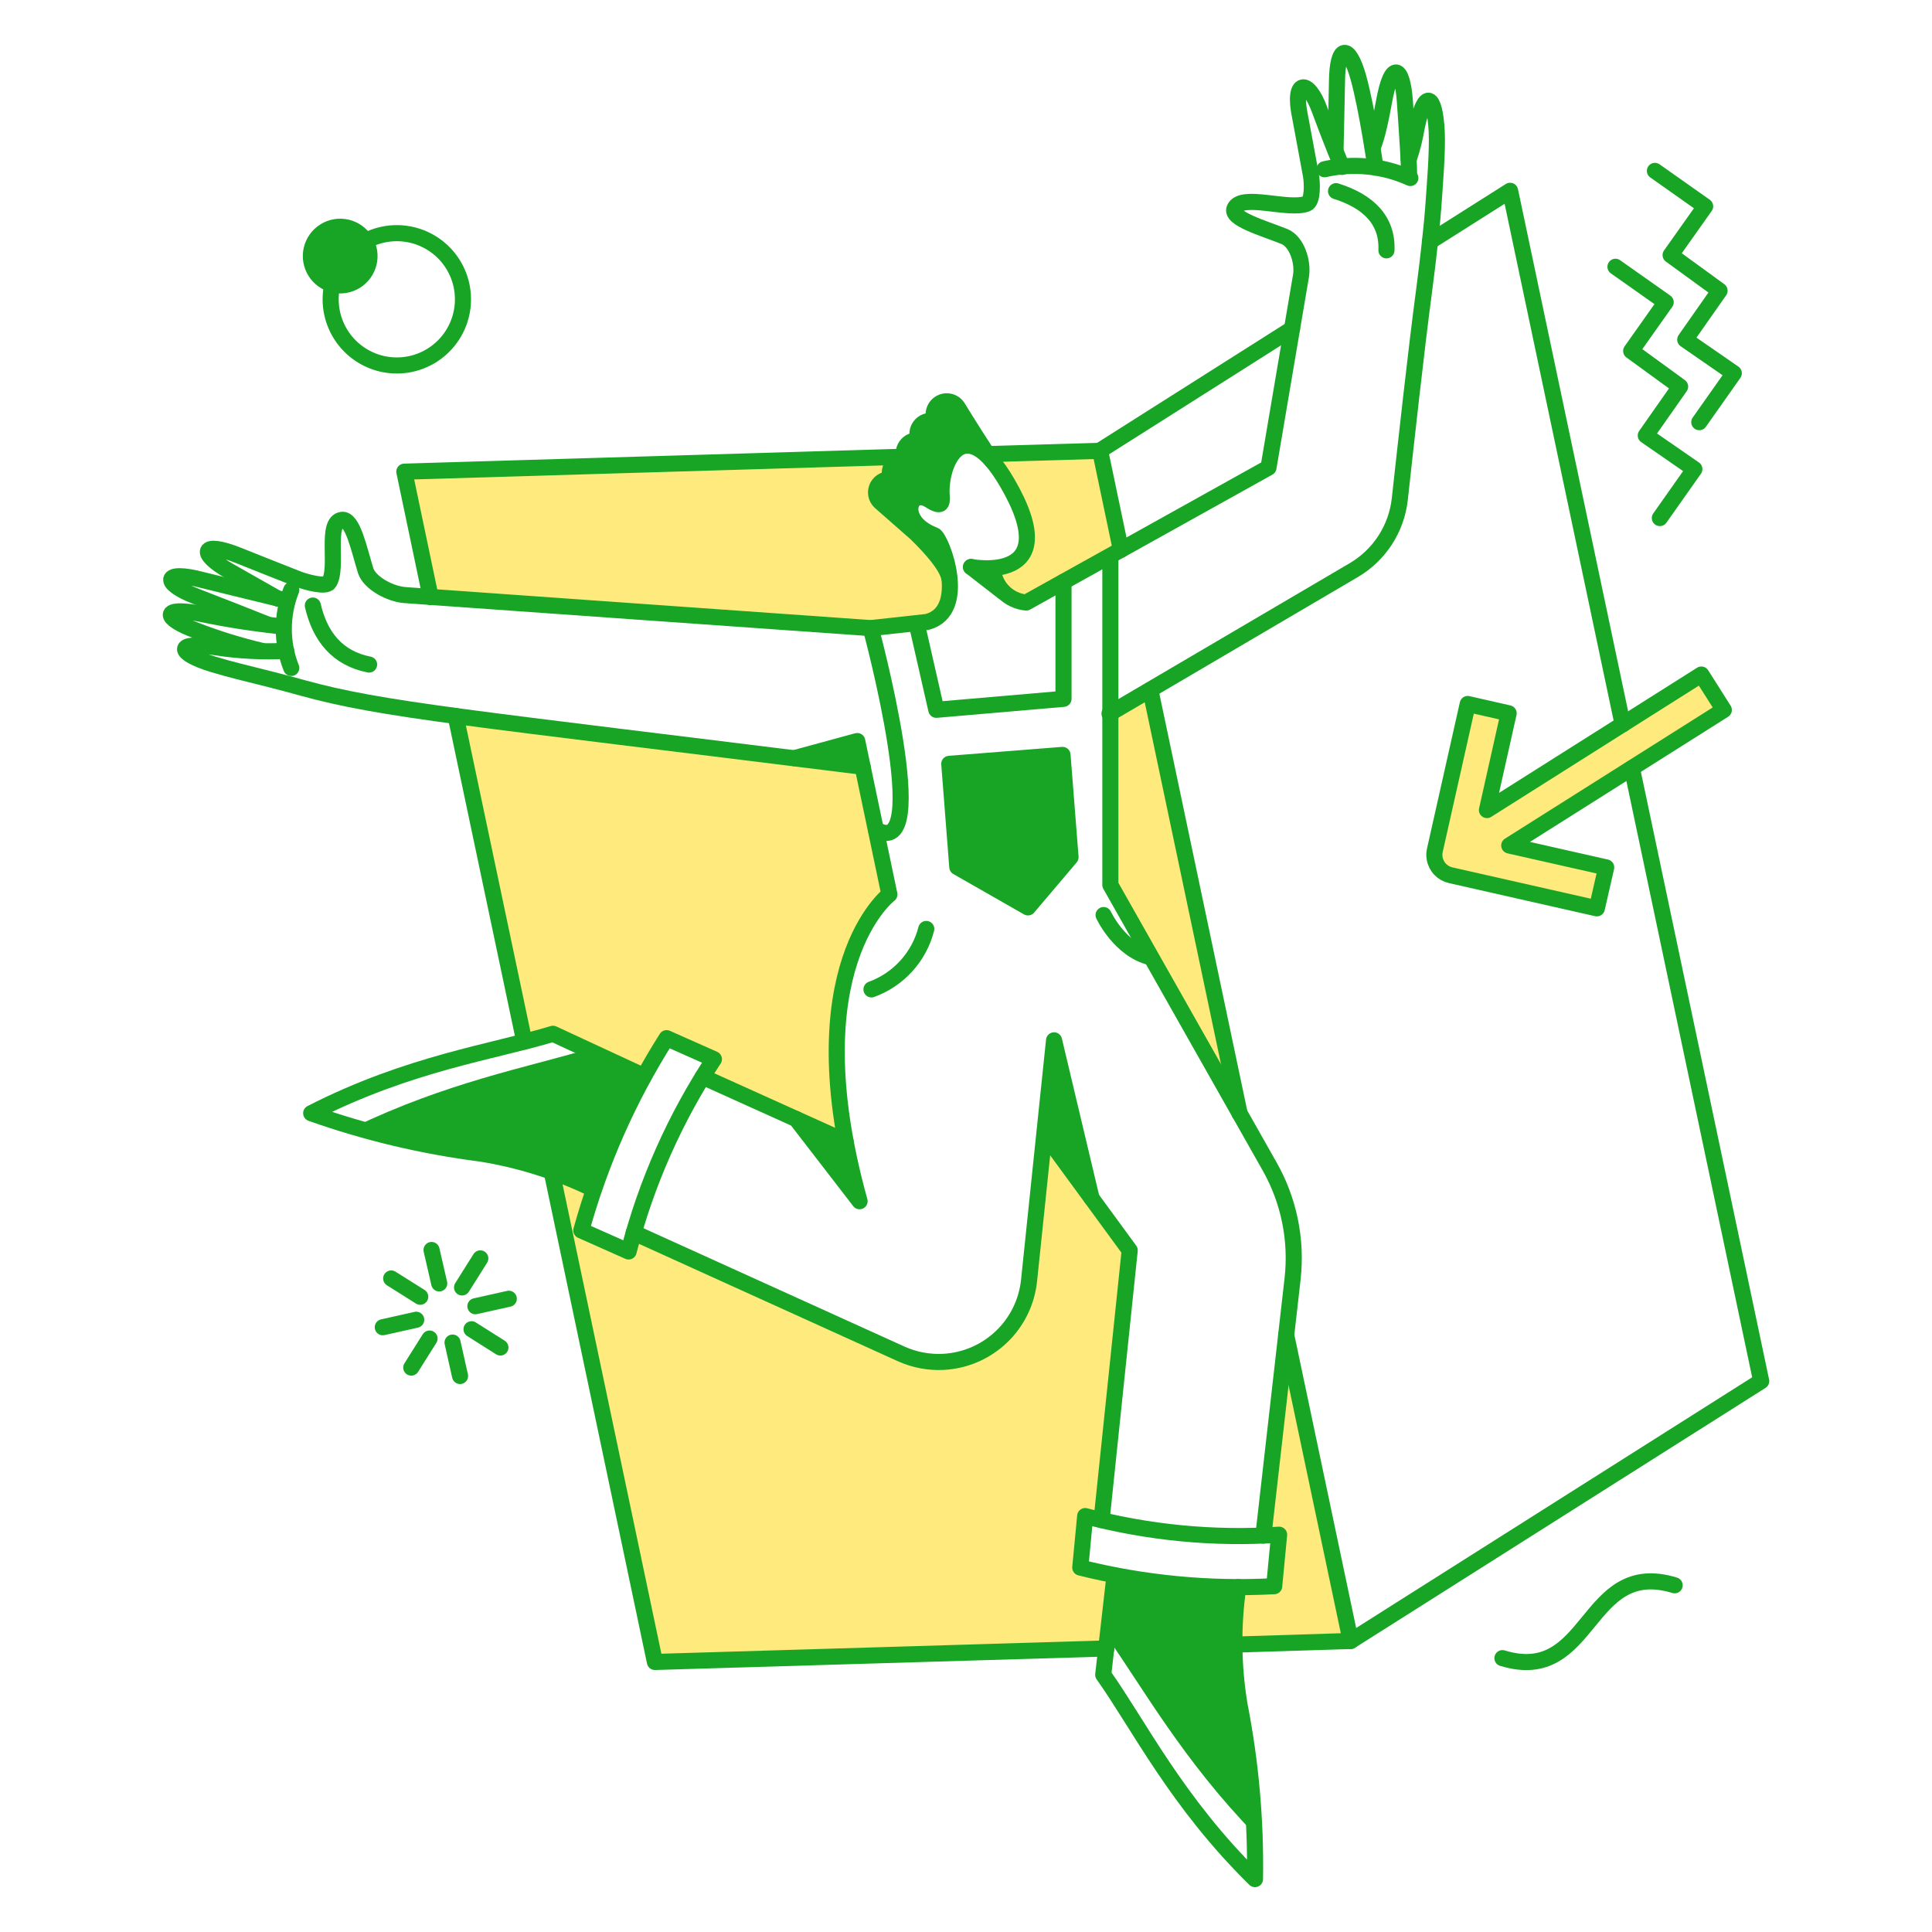 <svg width="120" height="120" viewBox="0 0 120 120" fill="none" xmlns="http://www.w3.org/2000/svg">
<path d="M79.877 82.984L78.471 95.382L79.378 95.428L79.139 98.524L76.894 98.592C76.695 99.768 76.622 100.962 76.678 102.154L83.88 101.924L79.877 82.984Z" fill="#FFEA7E"/>
<path d="M67.378 94.154C67.344 94.143 68.399 94.404 68.399 94.404L70.145 77.662L64.848 70.277L63.929 79.272C63.974 82.675 59.662 85.994 55.989 84.105L39.361 76.527L39.045 77.731L36.119 76.38L37.015 73.51C36.131 73.019 35.179 72.659 34.191 72.444L40.643 103.217L68.682 102.412L69.204 97.829L67.071 97.319C67.071 97.319 67.412 94.166 67.378 94.154Z" fill="#FFEA7E"/>
<path d="M55.229 55.555L53.576 47.625L28.37 44.461L32.544 64.708L34.325 64.221L39.974 66.841L41.392 64.493L44.397 65.741C44.25 65.899 43.637 66.898 43.637 66.898L52.507 70.89C50.363 59.559 55.229 55.555 55.229 55.555Z" fill="#FFEA7E"/>
<path d="M58.972 35.886C58.541 34.219 54.98 31.44 54.98 31.44C53.607 30.045 55.398 29.784 55.398 29.784C55.317 29.648 55.277 29.492 55.284 29.335C55.29 29.177 55.342 29.025 55.433 28.896C55.525 28.768 55.651 28.668 55.798 28.61C55.945 28.553 56.105 28.539 56.26 28.57C56.487 28.672 56.6 28.331 56.6 28.331L25.114 29.296L26.747 37.089C26.747 37.089 45.939 38.563 54.072 39.017C54.132 39.017 57.347 38.677 57.407 38.666C59.358 38.291 58.972 35.886 58.972 35.886Z" fill="#FFEA7E"/>
<path d="M68.331 28.001L61.346 28.216C61.346 28.216 64.885 32.583 63.444 34.512C63.217 34.767 62.937 34.969 62.624 35.105C62.31 35.24 61.971 35.305 61.629 35.294C61.655 35.847 61.883 36.37 62.27 36.766C62.657 37.161 63.176 37.4 63.728 37.438L69.615 34.115L68.331 28.001Z" fill="#FFEA7E"/>
<path d="M71.484 42.816L68.966 44.268V54.965L76.996 69.166L71.484 42.816Z" fill="#FFEA7E"/>
<path d="M107.066 44.098L105.67 41.898L92.357 50.314L93.719 44.291L91.178 43.713L89.122 52.798C89.065 53.05 89.085 53.312 89.177 53.552C89.27 53.792 89.433 53.999 89.644 54.146C89.784 54.244 89.942 54.313 90.109 54.35L99.194 56.404L99.773 53.863L93.75 52.502L107.066 44.098Z" fill="#FFEA7E"/>
<path d="M23.424 15.549C23.377 15.246 23.271 14.955 23.111 14.694C22.951 14.432 22.741 14.205 22.493 14.025C22.245 13.845 21.964 13.716 21.666 13.646C21.367 13.575 21.058 13.564 20.756 13.613C20.453 13.663 20.163 13.772 19.903 13.934C19.643 14.095 19.418 14.307 19.24 14.557C19.062 14.806 18.935 15.088 18.867 15.387C18.798 15.686 18.79 15.995 18.842 16.297C18.945 16.901 19.283 17.439 19.782 17.795C20.281 18.151 20.9 18.295 21.504 18.196C22.109 18.097 22.65 17.764 23.009 17.268C23.369 16.772 23.518 16.154 23.424 15.549Z" fill="#18A526"/>
<path d="M52.53 70.89C52.473 70.652 49.456 69.506 49.456 69.506L53.392 74.61C53.392 74.61 52.836 72.603 52.53 70.89Z" fill="#18A526"/>
<path d="M59.506 25.304C59.448 25.209 59.372 25.127 59.282 25.062C59.192 24.998 59.09 24.953 58.981 24.929C58.873 24.906 58.761 24.905 58.653 24.926C58.544 24.948 58.441 24.991 58.349 25.054C58.258 25.116 58.181 25.197 58.122 25.291C58.063 25.384 58.023 25.489 58.006 25.599C57.989 25.708 57.995 25.82 58.022 25.927C58.05 26.034 58.099 26.135 58.167 26.222C58.011 26.141 57.833 26.114 57.66 26.143C57.486 26.174 57.328 26.259 57.208 26.388C57.088 26.517 57.014 26.681 56.997 26.856C56.98 27.031 57.02 27.207 57.112 27.357C56.958 27.325 56.798 27.339 56.651 27.397C56.505 27.455 56.378 27.555 56.288 27.684C56.197 27.813 56.147 27.966 56.142 28.123C56.137 28.281 56.179 28.436 56.262 28.57C56.106 28.535 55.944 28.547 55.795 28.604C55.647 28.661 55.518 28.76 55.426 28.89C55.334 29.02 55.282 29.174 55.278 29.333C55.273 29.492 55.315 29.649 55.4 29.784C55.226 29.747 55.045 29.767 54.885 29.843C54.724 29.918 54.593 30.044 54.512 30.202C54.43 30.359 54.403 30.539 54.434 30.714C54.465 30.889 54.552 31.048 54.683 31.168L56.906 33.119C57.893 34.083 58.801 35.115 58.971 35.875C58.835 34.582 58.254 33.311 58.029 33.221C55.715 32.348 56.477 30.236 57.723 31.043C58.324 31.429 58.517 31.338 58.506 30.964C58.263 29.164 59.437 25.988 61.758 28.783C61.42 28.333 60.508 27.004 59.506 25.304Z" fill="#18A526"/>
<path d="M65.461 64.618L64.86 70.437L67.695 74.202L65.461 64.618Z" fill="#18A526"/>
<path d="M61.615 35.284C61.187 35.355 60.748 35.324 60.334 35.194L62.285 36.758C61.937 36.334 61.706 35.825 61.615 35.284Z" fill="#18A526"/>
<path d="M76.985 105.928C76.603 103.499 76.572 101.027 76.894 98.59C74.321 98.575 71.754 98.324 69.227 97.841L68.784 101.708C71.019 104.896 73.514 109.365 77.938 113.925C77.79 111.242 77.472 108.571 76.985 105.928Z" fill="#18A526"/>
<path d="M53.244 46.027L49.331 47.093L53.585 47.603L53.244 46.027Z" fill="#18A526"/>
<path d="M36.457 65.185C32.725 66.296 27.701 67.249 21.972 70.016C24.562 70.726 27.194 71.268 29.853 71.638C32.281 72.037 34.638 72.786 36.851 73.862C37.68 71.428 38.728 69.074 39.982 66.83L36.457 65.185Z" fill="#18A526"/>
<path d="M58.961 47.444L65.994 46.889L66.493 53.241L63.85 56.36L59.46 53.853L58.961 47.444Z" fill="#18A526"/>
<path d="M76.678 102.151L83.893 101.924L79.888 82.925" stroke="#18A526" stroke-linecap="round" stroke-linejoin="round"/>
<path d="M34.268 72.784L40.677 103.228L68.716 102.389" stroke="#18A526" stroke-linecap="round" stroke-linejoin="round"/>
<path d="M28.302 44.472L32.567 64.697" stroke="#18A526" stroke-linecap="round" stroke-linejoin="round"/>
<path d="M56.227 28.366L25.114 29.296L26.748 37.089" stroke="#18A526" stroke-linecap="round" stroke-linejoin="round"/>
<path d="M69.62 34.153L68.331 28.003L61.343 28.207" stroke="#18A526" stroke-linecap="round" stroke-linejoin="round"/>
<path d="M76.996 69.166L71.45 42.851" stroke="#18A526" stroke-linecap="round" stroke-linejoin="round"/>
<path d="M80.251 20.425L68.274 28.015" stroke="#18A526" stroke-linecap="round" stroke-linejoin="round"/>
<path d="M83.892 101.924L109.391 85.783L101.361 47.72M88.815 15.004L93.795 11.851L100.786 44.993" stroke="#18A526" stroke-linecap="round" stroke-linejoin="round"/>
<path d="M68.421 94.415L70.168 77.662L64.962 70.55" stroke="#18A526" stroke-linecap="round" stroke-linejoin="round"/>
<path d="M52.518 70.89L43.648 66.886" stroke="#18A526" stroke-linecap="round" stroke-linejoin="round"/>
<path d="M67.797 74.418L65.469 64.618L63.917 79.533C63.778 80.872 63.166 82.117 62.189 83.044C61.213 83.971 59.938 84.518 58.594 84.588C57.703 84.633 56.815 84.468 56 84.105L39.361 76.561" stroke="#18A526" stroke-linecap="round" stroke-linejoin="round"/>
<path d="M58.961 47.444L65.994 46.889L66.493 53.241L63.85 56.36L59.46 53.853L58.961 47.444Z" stroke="#18A526" stroke-linecap="round" stroke-linejoin="round"/>
<path d="M60.311 35.217L62.296 36.76" stroke="#18A526" stroke-linecap="round" stroke-linejoin="round"/>
<path d="M54.084 39.017C54.084 39.017 58.042 53.683 54.401 51.517" stroke="#18A526" stroke-linecap="round" stroke-linejoin="round"/>
<path d="M66.056 36.136V43.406L58.156 44.087L56.931 38.71" stroke="#18A526" stroke-linecap="round" stroke-linejoin="round"/>
<path d="M68.966 34.548V54.965L78.856 72.445C80.057 74.564 80.557 77.009 80.285 79.429L78.471 95.378" stroke="#18A526" stroke-linecap="round" stroke-linejoin="round"/>
<path d="M67.403 94.166L67.097 97.364C71.032 98.347 75.092 98.737 79.142 98.521L79.448 95.323C75.397 95.595 71.328 95.204 67.403 94.166Z" stroke="#18A526" stroke-linecap="round" stroke-linejoin="round"/>
<path d="M41.404 64.482C39.058 68.18 37.273 72.204 36.106 76.425L39.045 77.731C40.136 73.483 41.926 69.447 44.342 65.787L41.404 64.482Z" stroke="#18A526" stroke-linecap="round" stroke-linejoin="round"/>
<path d="M57.532 57.699C57.313 58.554 56.888 59.343 56.295 59.997C55.702 60.651 54.959 61.151 54.129 61.453" stroke="#18A526" stroke-linecap="round" stroke-linejoin="round"/>
<path d="M68.546 56.836C68.546 56.836 69.544 58.991 71.471 59.456" stroke="#18A526" stroke-linecap="round" stroke-linejoin="round"/>
<path d="M28.699 17.908C28.789 18.442 28.772 18.988 28.651 19.515C28.529 20.043 28.304 20.541 27.989 20.981C27.674 21.422 27.276 21.795 26.816 22.081C26.356 22.367 25.845 22.559 25.311 22.646C24.776 22.734 24.23 22.715 23.703 22.591C23.177 22.466 22.68 22.239 22.241 21.922C21.802 21.605 21.43 21.205 21.147 20.744C20.863 20.283 20.673 19.77 20.588 19.236C20.418 18.163 20.68 17.066 21.316 16.185C21.952 15.305 22.911 14.712 23.983 14.536C25.055 14.361 26.153 14.617 27.037 15.249C27.921 15.88 28.518 16.837 28.699 17.908Z" stroke="#18A526" stroke-linecap="round" stroke-linejoin="round"/>
<path d="M58.961 35.887C58.791 35.127 57.884 34.096 56.897 33.13L54.674 31.179C54.543 31.059 54.455 30.9 54.424 30.725C54.393 30.551 54.421 30.371 54.502 30.213C54.584 30.056 54.715 29.929 54.875 29.854C55.036 29.778 55.217 29.758 55.39 29.795C55.305 29.66 55.263 29.503 55.267 29.344C55.272 29.185 55.324 29.031 55.416 28.901C55.508 28.771 55.637 28.671 55.786 28.614C55.934 28.558 56.097 28.546 56.252 28.582C56.169 28.448 56.127 28.292 56.132 28.134C56.136 27.977 56.187 27.824 56.278 27.695C56.368 27.566 56.495 27.466 56.641 27.408C56.788 27.35 56.948 27.336 57.103 27.368C57.011 27.218 56.97 27.043 56.987 26.868C57.005 26.693 57.079 26.528 57.199 26.399C57.318 26.271 57.477 26.185 57.65 26.155C57.823 26.125 58.002 26.153 58.158 26.234C58.091 26.146 58.042 26.046 58.015 25.939C57.988 25.832 57.983 25.721 58.001 25.612C58.018 25.503 58.057 25.399 58.116 25.306C58.175 25.212 58.252 25.132 58.343 25.07C58.434 25.007 58.536 24.964 58.645 24.942C58.753 24.921 58.864 24.922 58.972 24.944C59.08 24.967 59.182 25.012 59.272 25.075C59.362 25.139 59.438 25.22 59.496 25.314C59.986 26.122 61.112 27.909 61.621 28.627" stroke="#18A526" stroke-linecap="round" stroke-linejoin="round"/>
<path d="M87.5 9.888C87.721 9.234 87.888 8.563 87.999 7.882C88.52 5.466 89.118 5.897 89.236 8.143C89.301 9.402 89.106 11.659 89.02 12.919C88.968 13.691 88.737 15.925 88.442 18.137C87.978 21.608 87.332 27.483 86.944 31C86.844 31.907 86.533 32.778 86.037 33.544C85.541 34.309 84.873 34.949 84.086 35.411L68.914 44.325" stroke="#18A526" stroke-linecap="round" stroke-linejoin="round"/>
<path d="M87.511 10.909C87.556 10.614 87.401 8.335 87.261 6.315C87.105 4.047 86.421 3.74 85.957 6.349C85.547 8.652 85.254 9.151 85.254 9.151" stroke="#18A526" stroke-linecap="round" stroke-linejoin="round"/>
<path d="M82.951 9.355C82.951 9.355 83.039 5.475 83.042 5.102C83.059 2.742 83.784 2.719 84.369 4.807C84.906 6.723 85.435 10.41 85.435 10.41" stroke="#18A526" stroke-linecap="round" stroke-linejoin="round"/>
<path d="M83.348 10.365C83.348 10.365 82.623 8.618 81.953 6.792C81.25 4.875 80.259 4.924 80.751 7.257C80.805 7.518 81.278 10.105 81.42 10.864C81.507 11.33 81.556 12.509 81.159 12.655C80.002 13.085 77.099 11.986 76.678 12.95C76.407 13.574 78.424 14.156 79.764 14.685C80.546 14.994 80.949 16.259 80.807 17.133C80.795 17.212 78.788 29.043 78.788 29.043L63.737 37.425C63.208 37.375 62.713 37.144 62.336 36.769C61.96 36.395 61.725 35.901 61.672 35.373" stroke="#18A526" stroke-linecap="round" stroke-linejoin="round"/>
<path d="M82.268 10.512C84.057 10.106 85.93 10.297 87.599 11.057" stroke="#18A526" stroke-linecap="round" stroke-linejoin="round"/>
<path d="M82.984 11.873C84.981 12.497 86.195 13.677 86.115 15.549" stroke="#18A526" stroke-linecap="round" stroke-linejoin="round"/>
<path d="M17.775 40.423C16.325 40.501 14.87 40.429 13.434 40.208C10.791 39.79 10.97 40.58 13.241 41.263C13.853 41.446 14.387 41.592 14.841 41.705C16.168 42.036 17.483 42.362 18.788 42.726C23.766 44.102 28.817 44.539 53.579 47.625" stroke="#18A526" stroke-linecap="round" stroke-linejoin="round"/>
<path d="M17.255 37.18L14.238 35.467C12.307 34.37 12.459 33.55 14.85 34.512C15.11 34.616 17.752 35.674 18.537 35.975C18.989 36.148 20.24 36.497 20.442 36.179C21.025 35.263 20.193 32.426 21.236 32.288C21.917 32.198 22.301 34.127 22.711 35.442C22.95 36.202 24.219 36.894 25.149 36.962C25.229 36.973 54.085 39.014 54.085 39.014L57.59 38.629C60.199 37.937 58.475 33.41 58.032 33.241C55.732 32.362 56.477 30.26 57.726 31.063C58.45 31.529 58.529 31.302 58.491 30.815C58.333 28.768 59.864 25.375 62.547 29.963C66.297 36.374 60.312 35.217 60.312 35.217" stroke="#18A526" stroke-linecap="round" stroke-linejoin="round"/>
<path d="M17.843 37.314C17.843 37.314 12.933 36.12 12.603 36.033C10.057 35.353 10.053 36.233 12.172 37.042C13.658 37.614 15.14 38.196 16.618 38.788" stroke="#18A526" stroke-linecap="round" stroke-linejoin="round"/>
<path d="M17.48 38.903C15.828 38.734 14.184 38.481 12.558 38.143C9.961 37.619 10.075 38.402 12.217 39.175C13.534 39.681 14.883 40.098 16.255 40.423" stroke="#18A526" stroke-linecap="round" stroke-linejoin="round"/>
<path d="M18.091 36.647C17.472 38.202 17.472 39.934 18.091 41.489" stroke="#18A526" stroke-linecap="round" stroke-linejoin="round"/>
<path d="M19.431 37.612C19.874 39.541 20.963 40.891 22.925 41.276" stroke="#18A526" stroke-linecap="round" stroke-linejoin="round"/>
<path d="M69.227 97.841L68.523 104.022C70.732 107.13 73.083 111.94 77.949 116.715C78.009 113.092 77.689 109.473 76.994 105.916C76.589 103.489 76.561 101.014 76.909 98.578" stroke="#18A526" stroke-linecap="round" stroke-linejoin="round"/>
<path d="M93.319 102.99C98.911 104.703 98.423 96.752 104.015 98.465" stroke="#18A526" stroke-linecap="round" stroke-linejoin="round"/>
<path d="M23.776 82.437L25.852 81.972" stroke="#18A526" stroke-linecap="round" stroke-linejoin="round"/>
<path d="M29.527 81.132L31.602 80.668" stroke="#18A526" stroke-linecap="round" stroke-linejoin="round"/>
<path d="M26.804 77.639L27.281 79.715" stroke="#18A526" stroke-linecap="round" stroke-linejoin="round"/>
<path d="M28.109 83.39L28.575 85.466" stroke="#18A526" stroke-linecap="round" stroke-linejoin="round"/>
<path d="M24.298 79.408L26.101 80.543" stroke="#18A526" stroke-linecap="round" stroke-linejoin="round"/>
<path d="M29.288 82.562L31.081 83.696" stroke="#18A526" stroke-linecap="round" stroke-linejoin="round"/>
<path d="M29.833 78.161L28.699 79.964" stroke="#18A526" stroke-linecap="round" stroke-linejoin="round"/>
<path d="M26.68 83.14L25.545 84.944" stroke="#18A526" stroke-linecap="round" stroke-linejoin="round"/>
<path d="M90.109 54.364C89.857 54.308 89.628 54.179 89.45 53.993C89.272 53.807 89.154 53.572 89.11 53.319C89.08 53.151 89.084 52.978 89.122 52.811L91.163 43.726L93.704 44.304L92.357 50.314L105.674 41.897L107.069 44.097L93.741 52.515L99.764 53.876L99.183 56.418L90.109 54.364Z" stroke="#18A526" stroke-linecap="round" stroke-linejoin="round"/>
<path d="M103.096 32.177L105.24 29.137L102.223 27.05L104.355 24.011L101.315 21.799L103.459 18.77L100.34 16.57" stroke="#18A526" stroke-linecap="round" stroke-linejoin="round"/>
<path d="M105.546 26.222L107.69 23.182L104.673 21.095L106.805 18.055L103.765 15.844L105.909 12.815L102.79 10.614" stroke="#18A526" stroke-linecap="round" stroke-linejoin="round"/>
<path d="M39.996 66.83L34.347 64.21C30.706 65.321 25.398 66.035 19.329 69.144C22.742 70.353 26.275 71.193 29.867 71.651C32.291 72.041 34.645 72.785 36.852 73.86" stroke="#18A526" stroke-linecap="round" stroke-linejoin="round"/>
<path d="M49.331 47.093L53.244 46.027L55.241 55.555C55.241 55.555 49.342 60.047 53.39 74.61L49.454 69.506" stroke="#18A526" stroke-linecap="round" stroke-linejoin="round"/>
</svg>

